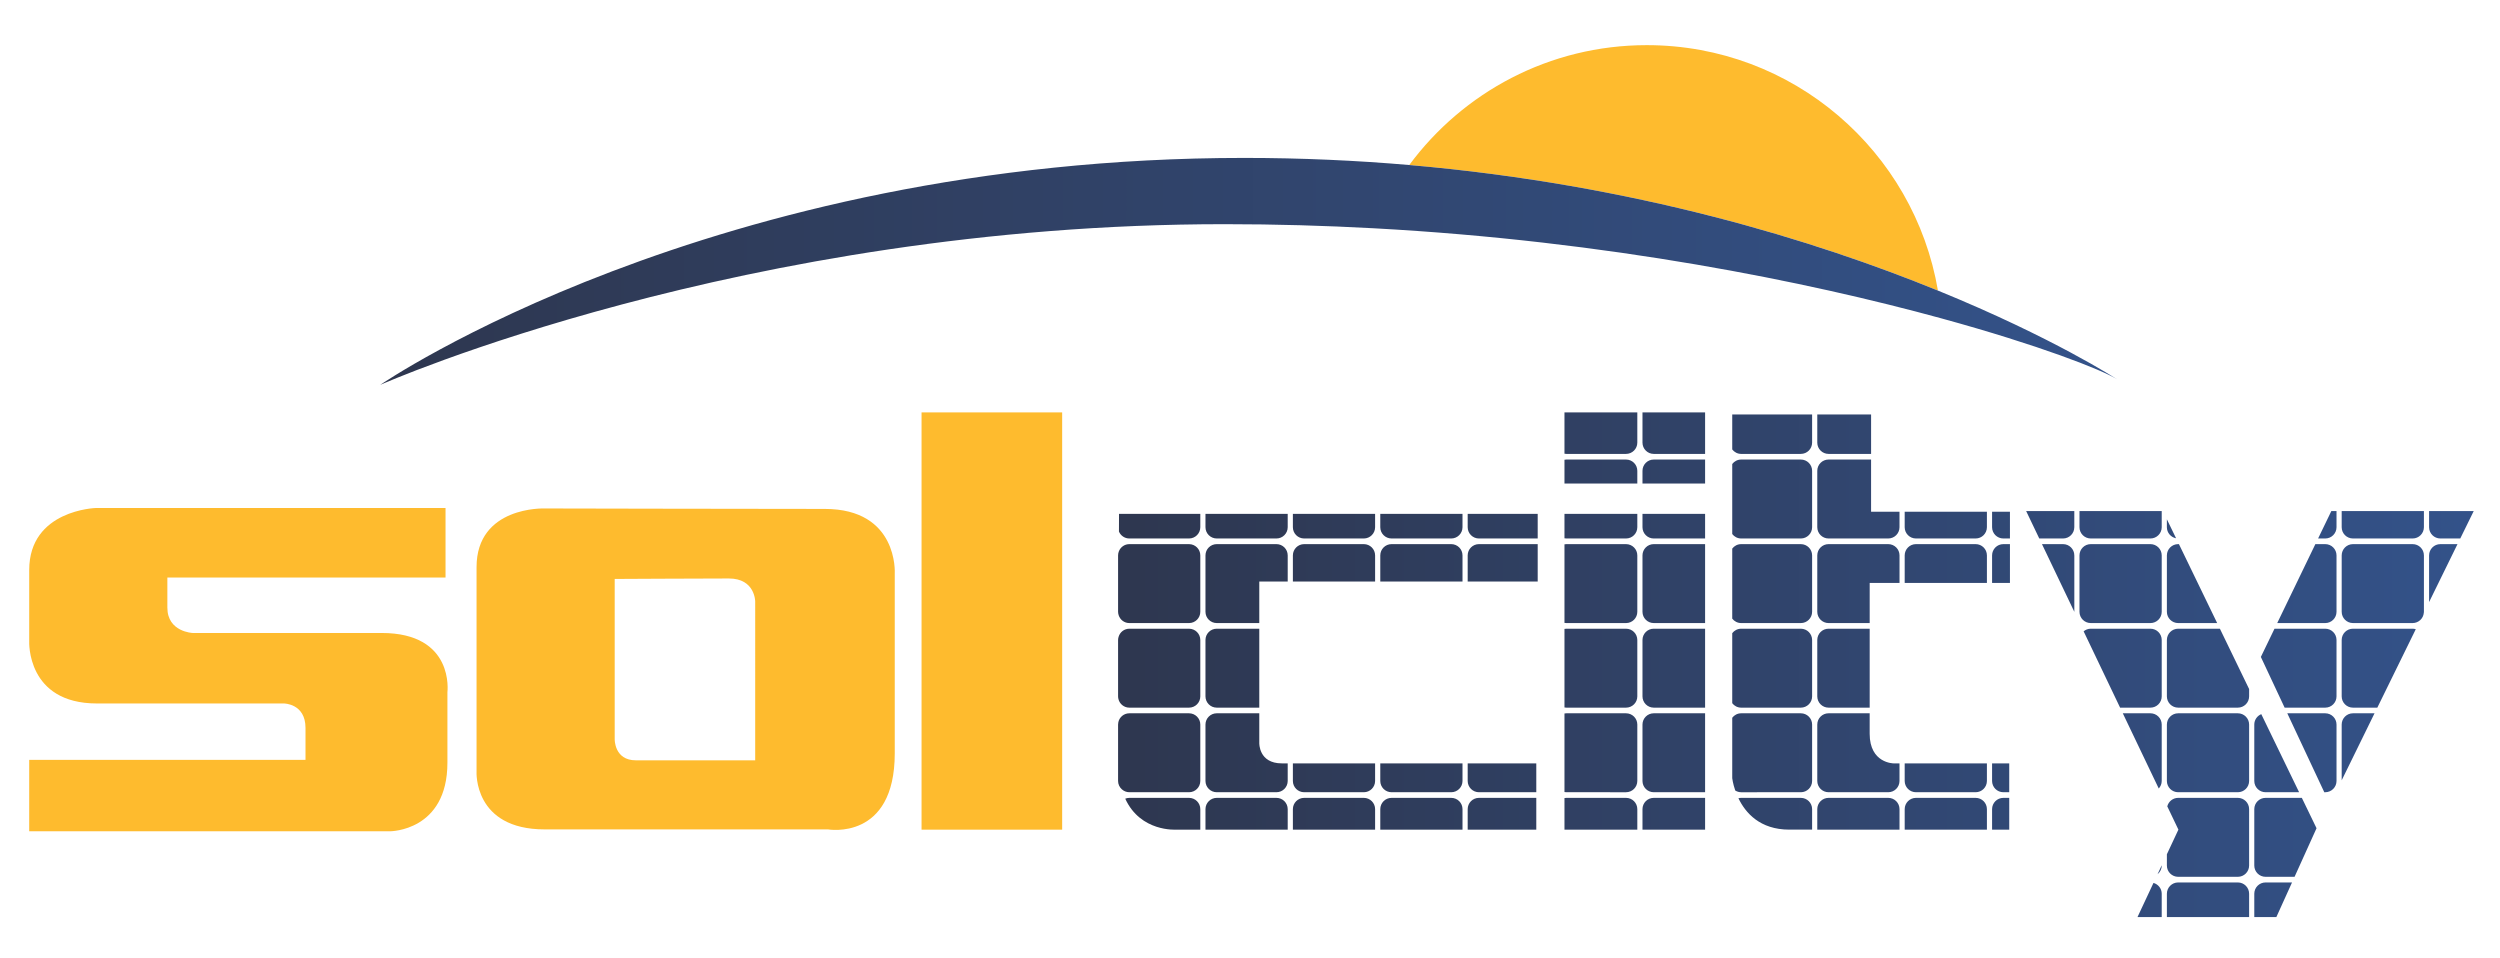 <?xml version="1.0" encoding="utf-8"?>
<!-- Generator: Adobe Illustrator 16.0.0, SVG Export Plug-In . SVG Version: 6.00 Build 0)  -->
<!DOCTYPE svg PUBLIC "-//W3C//DTD SVG 1.1//EN" "http://www.w3.org/Graphics/SVG/1.1/DTD/svg11.dtd">
<svg version="1.1" id="Layer_1" xmlns="http://www.w3.org/2000/svg" xmlns:xlink="http://www.w3.org/1999/xlink" x="0px" y="0px"
	 width="1080px" height="414.042px" viewBox="0 0 1080 414.042" enable-background="new 0 0 1080 414.042" xml:space="preserve">
<path fill="#FEBB2E" d="M711.431,19.503c-42.077,0-79.39,20.372-102.632,51.787c97.389,8.41,175.498,32.668,228.391,54.244
	C826.948,65.336,774.545,19.503,711.431,19.503z"/>
<linearGradient id="SVGID_1_" gradientUnits="userSpaceOnUse" x1="-562.763" y1="409.959" x2="187.51" y2="409.959" gradientTransform="matrix(1 0 0 -1 727.019 527.202)">
	<stop  offset="0.011" style="stop-color:#2E3750"/>
	<stop  offset="0.994" style="stop-color:#335289"/>
</linearGradient>
<path fill="url(#SVGID_1_)" d="M837.189,125.534C784.297,103.958,706.188,79.7,608.799,71.29
	c-22.724-1.962-46.489-3.069-71.232-3.069c-230.808,0-373.31,98.047-373.31,98.047s156.509-69.424,364.782-69.424
	c22.034,0,43.517,0.632,64.349,1.767c101.63,5.535,187.651,23.135,245.271,38.921c42.215,11.567,69.19,22.155,75.87,26.299
	C914.526,163.832,887.067,145.879,837.189,125.534z"/>
<path fill="#FEBB2E" d="M192.471,249.496H72.299c0,0,0,2.438,0,12.992c0,10.555,10.962,10.961,10.962,10.961s49.938,0,81.604,0
	s28.419,25.577,28.419,25.577v30.449c0,29.637-24.766,29.637-24.766,29.637h-155.9v-30.854h119.36v-13.801
	c0-10.557-9.337-10.558-9.337-10.558s-50.343,0-80.793,0c-30.448,0-29.23-26.796-29.23-26.796s0-4.871,0-30.854
	c0-25.983,28.824-26.795,28.824-26.795h151.027v30.041H192.471L192.471,249.496z M386.535,247.669c0,0,0,39.787,0,77.748
	c0,37.959-28.824,32.883-28.824,32.883s-91.552,0-122.406,0c-30.856,0-29.435-24.967-29.435-24.967s0-61.914,0-88.303
	c0-26.393,29.231-25.375,29.231-25.375s89.318,0.2,121.189,0.2C388.16,219.858,386.535,247.669,386.535,247.669z M326.246,259.849
	c0,0,0-9.947-11.368-9.947s-49.328,0.204-49.328,0.204v69.222c0,0-0.204,9.133,9.135,9.133c9.338,0,51.56,0,51.56,0L326.246,259.849
	L326.246,259.849z M458.854,178.144h-60.744v180.259h60.744V178.144z"/>
<linearGradient id="SVGID_2_" gradientUnits="userSpaceOnUse" x1="-244.012" y1="240.049" x2="341.631" y2="240.049" gradientTransform="matrix(1 0 0 -1 727.019 527.202)">
	<stop  offset="0.011" style="stop-color:#2E3750"/>
	<stop  offset="0.994" style="stop-color:#335289"/>
</linearGradient>
<path fill="url(#SVGID_2_)" d="M1047.087,264.746l-1.526,3.113C1046.415,267.066,1046.973,265.975,1047.087,264.746z
	 M483.129,311.958c-0.074,0.34-0.121,0.689-0.121,1.055v24.359c0,1.432,0.628,2.705,1.61,3.596
	c-0.943-3.282-1.508-7.166-1.508-11.795C483.111,324.365,483.118,318.476,483.129,311.958z M483.009,239.934v24.358
	c0,0.514,0.104,0.998,0.249,1.463c0.034-10.354,0.067-20.002,0.096-27.596C483.137,238.71,483.009,239.306,483.009,239.934z
	 M483.009,276.474v24.357c0,0.391,0.06,0.762,0.146,1.127c0.021-8.613,0.048-17.836,0.074-26.854
	C483.099,275.542,483.009,275.996,483.009,276.474z M853.474,344.679h-25.777c-2.689,0-4.87,2.182-4.87,4.871v8.853
	c13.771,0,26.98,0,35.521,0v-8.853C858.347,346.861,856.167,344.679,853.474,344.679z M853.474,344.679h-25.777
	c-2.689,0-4.87,2.182-4.87,4.871v8.853c13.771,0,26.98,0,35.521,0v-8.853C858.347,346.861,856.167,344.679,853.474,344.679z
	 M525.638,232.626h25.779c2.69,0,4.871-2.184,4.871-4.873v-5.762h-35.523v5.762C520.765,230.445,522.947,232.626,525.638,232.626z
	 M525.638,232.626h25.779c2.69,0,4.871-2.184,4.871-4.873v-5.762h-35.523v5.762C520.765,230.445,522.947,232.626,525.638,232.626z
	 M487.88,269.166h25.78c2.688,0,4.872-2.181,4.872-4.871v-24.357c0-2.688-2.185-4.872-4.872-4.872h-25.78
	c-2.063,0-3.813,1.287-4.526,3.101c-0.027,7.592-0.063,17.242-0.097,27.596C483.882,267.728,485.704,269.166,487.88,269.166z
	 M487.88,269.166h25.78c2.688,0,4.872-2.181,4.872-4.871v-24.357c0-2.688-2.185-4.872-4.872-4.872h-25.78
	c-2.063,0-3.813,1.287-4.526,3.101c-0.027,7.592-0.063,17.242-0.097,27.596C483.882,267.728,485.704,269.166,487.88,269.166z
	 M563.396,232.626h25.776c2.689,0,4.871-2.184,4.871-4.873v-5.762h-35.521v5.762C558.521,230.445,560.704,232.626,563.396,232.626z
	 M563.396,232.626h25.776c2.689,0,4.871-2.184,4.871-4.873v-5.762h-35.521v5.762C558.521,230.445,560.704,232.626,563.396,232.626z
	 M601.151,232.626h25.777c2.692,0,4.873-2.184,4.873-4.873v-5.762H596.28v5.762C596.28,230.445,598.462,232.626,601.151,232.626z
	 M601.151,232.626h25.777c2.692,0,4.873-2.184,4.873-4.873v-5.762H596.28v5.762C596.28,230.445,598.462,232.626,601.151,232.626z
	 M815.718,235.062h-25.78c-2.688,0-4.873,2.182-4.873,4.872v24.358c0,2.689,2.185,4.873,4.873,4.873h17.767
	c0-9.926,0-17.336,0-17.336h12.889v-11.896C820.59,237.244,818.407,235.062,815.718,235.062z M815.718,235.062h-25.78
	c-2.688,0-4.873,2.182-4.873,4.872v24.358c0,2.689,2.185,4.873,4.873,4.873h17.767c0-9.926,0-17.336,0-17.336h12.889v-11.896
	C820.59,237.244,818.407,235.062,815.718,235.062z M785.064,276.474v24.357c0,2.689,2.182,4.873,4.873,4.873h17.764
	c0-9.863,0-23.178,0-34.104h-17.764C787.246,271.601,785.064,273.783,785.064,276.474z M785.064,276.474v24.357
	c0,2.689,2.182,4.873,4.873,4.873h17.764c0-9.863,0-23.178,0-34.104h-17.764C787.246,271.601,785.064,273.783,785.064,276.474z
	 M777.961,344.679H752.18c-0.408,0-0.802,0.066-1.182,0.16c2.998,6.242,9.229,13.563,21.991,13.563c2.637,0,5.989,0,9.844,0v-8.854
	C782.833,346.861,780.651,344.679,777.961,344.679z M777.961,344.679H752.18c-0.408,0-0.802,0.066-1.182,0.16
	c2.998,6.242,9.229,13.563,21.991,13.563c2.637,0,5.989,0,9.844,0v-8.854C782.833,346.861,780.651,344.679,777.961,344.679z
	 M865.452,342.244h2.537v-12.463h-7.409v7.592C860.58,340.063,862.76,342.244,865.452,342.244z M865.452,342.244h2.537v-12.463
	h-7.409v7.592C860.58,340.063,862.76,342.244,865.452,342.244z M827.693,342.244h25.777c2.693,0,4.873-2.181,4.873-4.871v-7.592
	h-35.521v7.592C822.823,340.063,825.004,342.244,827.693,342.244z M827.693,342.244h25.777c2.693,0,4.873-2.181,4.873-4.871v-7.592
	h-35.521v7.592C822.823,340.063,825.004,342.244,827.693,342.244z M487.88,305.705h25.78c2.688,0,4.872-2.181,4.872-4.871v-24.356
	c0-2.688-2.185-4.873-4.872-4.873h-25.78c-2.212,0-4.06,1.483-4.651,3.506c-0.027,9.019-0.056,18.235-0.075,26.854
	C483.662,304.104,485.579,305.705,487.88,305.705z M487.88,305.705h25.78c2.688,0,4.872-2.181,4.872-4.871v-24.356
	c0-2.688-2.185-4.873-4.872-4.873h-25.78c-2.212,0-4.06,1.483-4.651,3.506c-0.027,9.019-0.056,18.235-0.075,26.854
	C483.662,304.104,485.579,305.705,487.88,305.705z M785.064,313.011v24.361c0,2.688,2.182,4.871,4.873,4.871h25.777
	c2.689,0,4.872-2.183,4.872-4.871v-7.592h-2.537c0,0-10.352,0-10.352-12.787c0-2.058,0-5.138,0-8.855h-17.767
	C787.246,308.141,785.064,310.322,785.064,313.011z M785.064,313.011v24.361c0,2.688,2.182,4.871,4.873,4.871h25.777
	c2.689,0,4.872-2.183,4.872-4.871v-7.592h-2.537c0,0-10.352,0-10.352-12.787c0-2.058,0-5.138,0-8.855h-17.767
	C787.246,308.141,785.064,310.322,785.064,313.011z M815.718,344.679h-25.78c-2.688,0-4.873,2.182-4.873,4.871v8.853
	c10.021,0,22.908,0,35.525,0v-8.853C820.59,346.861,818.407,344.679,815.718,344.679z M815.718,344.679h-25.78
	c-2.688,0-4.873,2.182-4.873,4.871v8.853c10.021,0,22.908,0,35.525,0v-8.853C820.59,346.861,818.407,344.679,815.718,344.679z
	 M860.58,349.55v8.853c4.628,0,7.409,0,7.409,0v-13.724h-2.537C862.76,344.679,860.58,346.861,860.58,349.55z M860.58,349.55v8.853
	c4.628,0,7.409,0,7.409,0v-13.724h-2.537C862.76,344.679,860.58,346.861,860.58,349.55z M994.396,344.679H978.72
	c-2.688,0-4.869,2.182-4.869,4.871v24.361c0,2.688,2.183,4.871,4.869,4.871h12.531l9.494-20.988L994.396,344.679z M994.396,344.679
	H978.72c-2.688,0-4.869,2.182-4.869,4.871v24.361c0,2.688,2.183,4.871,4.869,4.871h12.531l9.494-20.988L994.396,344.679z
	 M853.474,235.062h-25.777c-2.689,0-4.87,2.182-4.87,4.872v11.896h35.521v-11.896C858.347,237.244,856.167,235.062,853.474,235.062z
	 M853.474,235.062h-25.777c-2.689,0-4.87,2.182-4.87,4.872v11.896h35.521v-11.896C858.347,237.244,856.167,235.062,853.474,235.062z
	 M1011.607,313.011v24.084l14.194-28.954h-9.321C1013.789,308.141,1011.607,310.322,1011.607,313.011z M1011.607,313.011v24.084
	l14.194-28.954h-9.321C1013.789,308.141,1011.607,310.322,1011.607,313.011z M1049.365,239.934V260.1l12.275-25.038h-7.404
	C1051.547,235.062,1049.365,237.244,1049.365,239.934z M1049.365,239.934V260.1l12.275-25.038h-7.404
	C1051.547,235.062,1049.365,237.244,1049.365,239.934z M928.989,235.062h-25.78c-2.689,0-4.872,2.182-4.872,4.872v24.358
	c0,2.689,2.183,4.873,4.872,4.873h25.78c2.688,0,4.873-2.184,4.873-4.873v-24.358C933.862,237.244,931.68,235.062,928.989,235.062z
	 M928.989,235.062h-25.78c-2.689,0-4.872,2.182-4.872,4.872v24.358c0,2.689,2.183,4.873,4.872,4.873h25.78
	c2.688,0,4.873-2.184,4.873-4.873v-24.358C933.862,237.244,931.68,235.062,928.989,235.062z M1049.365,220.773v6.98
	c0,2.689,2.182,4.873,4.871,4.873h8.601l5.813-11.854L1049.365,220.773L1049.365,220.773z M1049.365,220.773v6.98
	c0,2.689,2.182,4.873,4.871,4.873h8.601l5.813-11.854L1049.365,220.773L1049.365,220.773z M1047.133,239.934
	c0-2.69-2.183-4.872-4.872-4.872h-25.777c-2.691,0-4.873,2.182-4.873,4.872v24.358c0,2.689,2.182,4.873,4.873,4.873h25.777
	c1.278,0,2.434-0.504,3.303-1.31l1.523-3.112c0.017-0.15,0.046-0.295,0.046-0.451V239.934L1047.133,239.934z M1047.133,239.934
	c0-2.69-2.183-4.872-4.872-4.872h-25.777c-2.691,0-4.873,2.182-4.873,4.872v24.358c0,2.689,2.182,4.873,4.873,4.873h25.777
	c1.278,0,2.434-0.504,3.303-1.31l1.523-3.112c0.017-0.15,0.046-0.295,0.046-0.451V239.934L1047.133,239.934z M1016.48,271.601
	c-2.691,0-4.873,2.182-4.873,4.873v24.357c0,2.689,2.182,4.873,4.873,4.873h10.521l16.617-33.89
	c-0.437-0.127-0.886-0.216-1.358-0.216L1016.48,271.601L1016.48,271.601z M1016.48,271.601c-2.691,0-4.873,2.182-4.873,4.873v24.357
	c0,2.689,2.182,4.873,4.873,4.873h10.521l16.617-33.89c-0.437-0.127-0.886-0.216-1.358-0.216L1016.48,271.601L1016.48,271.601z
	 M966.746,308.141h-25.78c-2.69,0-4.873,2.181-4.873,4.87v24.361c0,2.688,2.183,4.871,4.873,4.871h25.78
	c2.689,0,4.872-2.183,4.872-4.871v-24.361C971.618,310.322,969.438,308.141,966.746,308.141z M966.746,308.141h-25.78
	c-2.69,0-4.873,2.181-4.873,4.87v24.361c0,2.688,2.183,4.871,4.873,4.871h25.78c2.689,0,4.872-2.183,4.872-4.871v-24.361
	C971.618,310.322,969.438,308.141,966.746,308.141z M933.862,300.833v-24.358c0-2.69-2.186-4.873-4.873-4.873h-25.78
	c-1.177,0-2.239,0.435-3.082,1.128l15.757,32.975h13.105C931.68,305.705,933.862,303.523,933.862,300.833z M933.862,300.833v-24.358
	c0-2.69-2.186-4.873-4.873-4.873h-25.78c-1.177,0-2.239,0.435-3.082,1.128l15.757,32.975h13.105
	C931.68,305.705,933.862,303.523,933.862,300.833z M973.852,386.091v10.068h9.541l6.763-14.941h-11.434
	C976.032,381.218,973.852,383.4,973.852,386.091z M973.852,386.091v10.068h9.541l6.763-14.941h-11.434
	C976.032,381.218,973.852,383.4,973.852,386.091z M868.295,235.062h-2.843c-2.692,0-4.872,2.182-4.872,4.872v11.896h7.715V235.062z
	 M868.295,235.062h-2.843c-2.692,0-4.872,2.182-4.872,4.872v11.896h7.715V235.062z M933.862,313.011c0-2.689-2.186-4.87-4.873-4.87
	h-11.94l15.531,32.5c0.786-0.865,1.282-2.007,1.282-3.269V313.011z M933.862,313.011c0-2.689-2.186-4.87-4.873-4.87h-11.94
	l15.531,32.5c0.786-0.865,1.282-2.007,1.282-3.269V313.011z M896.104,239.934c0-2.69-2.181-4.872-4.867-4.872h-9.108l13.979,29.248
	c0-0.006,0-0.01,0-0.016v-24.36H896.104z M896.104,239.934c0-2.69-2.181-4.872-4.867-4.872h-9.108l13.979,29.248
	c0-0.006,0-0.01,0-0.016v-24.36H896.104z M930.303,381.419l-6.896,14.74h10.456v-10.068
	C933.862,383.858,932.352,381.998,930.303,381.419z M930.303,381.419l-6.896,14.74h10.456v-10.068
	C933.862,383.858,932.352,381.998,930.303,381.419z M966.746,381.218h-25.78c-2.69,0-4.873,2.182-4.873,4.873v10.07h35.525v-10.07
	C971.618,383.4,969.438,381.218,966.746,381.218z M966.746,381.218h-25.78c-2.69,0-4.873,2.182-4.873,4.873v10.07h35.525v-10.07
	C971.618,383.4,969.438,381.218,966.746,381.218z M940.966,378.783h25.78c2.689,0,4.872-2.182,4.872-4.871V349.55
	c0-2.689-2.183-4.871-4.872-4.871h-25.78c-2.271,0-4.166,1.564-4.703,3.668l4.81,10.056l-4.979,10.636v4.873
	C936.093,376.602,938.275,378.783,940.966,378.783z M940.966,378.783h25.78c2.689,0,4.872-2.182,4.872-4.871V349.55
	c0-2.689-2.183-4.871-4.872-4.871h-25.78c-2.271,0-4.166,1.564-4.703,3.668l4.81,10.056l-4.979,10.636v4.873
	C936.093,376.602,938.275,378.783,940.966,378.783z M933.862,373.912v-0.101l-1.807,3.854
	C933.15,376.773,933.862,375.432,933.862,373.912z M933.862,373.912v-0.101l-1.807,3.854
	C933.15,376.773,933.862,375.432,933.862,373.912z M487.88,232.626h25.78c2.688,0,4.872-2.184,4.872-4.873v-5.762h-35.116
	c0,0-0.012,2.842-0.03,7.641C484.122,231.391,485.855,232.626,487.88,232.626z M487.88,232.626h25.78
	c2.688,0,4.872-2.184,4.872-4.873v-5.762h-35.116c0,0-0.012,2.842-0.03,7.641C484.122,231.391,485.855,232.626,487.88,232.626z
	 M702.446,232.626c2.688,0,4.873-2.184,4.873-4.873v-5.762h-31.468v10.553c0.269,0.045,0.533,0.082,0.813,0.082H702.446z
	 M702.446,232.626c2.688,0,4.873-2.184,4.873-4.873v-5.762h-31.468v10.553c0.269,0.045,0.533,0.082,0.813,0.082H702.446z
	 M707.319,208.898v-5.503c0-2.69-2.186-4.872-4.873-4.872h-25.78c-0.278,0-0.546,0.037-0.813,0.083v10.292H707.319z
	 M707.319,208.898v-5.503c0-2.69-2.186-4.872-4.873-4.872h-25.78c-0.278,0-0.546,0.037-0.813,0.083v10.292H707.319z
	 M973.852,313.011v24.361c0,2.688,2.184,4.871,4.87,4.871h14.494l-16.343-33.734C975.102,309.238,973.852,310.978,973.852,313.011z
	 M973.852,313.011v24.361c0,2.688,2.184,4.871,4.87,4.871h14.494l-16.343-33.734C975.102,309.238,973.852,310.978,973.852,313.011z
	 M702.446,269.166c2.688,0,4.873-2.181,4.873-4.871v-24.357c0-2.688-2.186-4.872-4.873-4.872h-25.78
	c-0.278,0-0.546,0.038-0.813,0.083v33.938c0.269,0.045,0.533,0.082,0.813,0.082h25.78V269.166z M702.446,269.166
	c2.688,0,4.873-2.181,4.873-4.871v-24.357c0-2.688-2.186-4.872-4.873-4.872h-25.78c-0.278,0-0.546,0.038-0.813,0.083v33.938
	c0.269,0.045,0.533,0.082,0.813,0.082h25.78V269.166z M702.446,305.705c2.688,0,4.873-2.181,4.873-4.871v-24.356
	c0-2.688-2.186-4.873-4.873-4.873h-25.78c-0.278,0-0.546,0.038-0.813,0.083v33.938c0.269,0.045,0.533,0.082,0.813,0.082h25.78
	V305.705z M702.446,305.705c2.688,0,4.873-2.181,4.873-4.871v-24.356c0-2.688-2.186-4.873-4.873-4.873h-25.78
	c-0.278,0-0.546,0.038-0.813,0.083v33.938c0.269,0.045,0.533,0.082,0.813,0.082h25.78V305.705z M1004.504,342.244
	c2.69,0,4.871-2.181,4.871-4.871v-24.361c0-2.688-2.181-4.868-4.871-4.868h-16.396l15.987,34.104h0.407L1004.504,342.244
	L1004.504,342.244z M1004.504,342.244c2.69,0,4.871-2.181,4.871-4.871v-24.361c0-2.688-2.181-4.868-4.871-4.868h-16.396
	l15.987,34.104h0.407L1004.504,342.244L1004.504,342.244z M702.446,342.244c2.688,0,4.873-2.181,4.873-4.871v-24.361
	c0-2.688-2.186-4.868-4.873-4.868h-25.78c-0.278,0-0.546,0.034-0.813,0.081v33.938c0.269,0.045,0.533,0.082,0.813,0.082H702.446
	L702.446,342.244z M702.446,342.244c2.688,0,4.873-2.181,4.873-4.871v-24.361c0-2.688-2.186-4.868-4.873-4.868h-25.78
	c-0.278,0-0.546,0.034-0.813,0.081v33.938c0.269,0.045,0.533,0.082,0.813,0.082H702.446L702.446,342.244z M702.446,196.087
	c2.688,0,4.873-2.182,4.873-4.872v-13.071h-31.468v17.861c0.269,0.045,0.533,0.082,0.813,0.082H702.446z M702.446,196.087
	c2.688,0,4.873-2.182,4.873-4.872v-13.071h-31.468v17.861c0.269,0.045,0.533,0.082,0.813,0.082H702.446z M903.209,232.626h25.78
	c2.688,0,4.873-2.184,4.873-4.873v-6.98h-35.525v6.98C898.337,230.445,900.52,232.626,903.209,232.626z M903.209,232.626h25.78
	c2.688,0,4.873-2.184,4.873-4.873v-6.98h-35.525v6.98C898.337,230.445,900.52,232.626,903.209,232.626z M940.068,232.537
	l-3.979-8.205v3.422C936.093,230.136,937.808,232.115,940.068,232.537z M940.068,232.537l-3.979-8.205v3.422
	C936.093,230.136,937.808,232.115,940.068,232.537z M936.093,276.474v24.357c0,2.689,2.186,4.873,4.873,4.873h25.78
	c2.689,0,4.872-2.184,4.872-4.873v-3.168L958.992,271.6h-18.026C938.275,271.601,936.093,273.783,936.093,276.474z M936.093,276.474
	v24.357c0,2.689,2.186,4.873,4.873,4.873h25.78c2.689,0,4.872-2.184,4.872-4.873v-3.168L958.992,271.6h-18.026
	C938.275,271.601,936.093,273.783,936.093,276.474z M936.093,239.934v24.358c0,2.689,2.186,4.873,4.873,4.873h16.849l-16.521-34.104
	h-0.326C938.275,235.062,936.093,237.244,936.093,239.934z M936.093,239.934v24.358c0,2.689,2.186,4.873,4.873,4.873h16.849
	l-16.521-34.104h-0.326C938.275,235.062,936.093,237.244,936.093,239.934z M1009.375,264.292v-24.358
	c0-2.69-2.181-4.872-4.871-4.872h-4.264l-16.479,34.104h20.739C1007.194,269.166,1009.375,266.984,1009.375,264.292z
	 M1009.375,264.292v-24.358c0-2.69-2.181-4.872-4.871-4.872h-4.264l-16.479,34.104h20.739
	C1007.194,269.166,1009.375,266.984,1009.375,264.292z M709.551,178.145v13.071c0,2.69,2.185,4.872,4.872,4.872h22.178v-17.943
	H709.551z M709.551,178.145v13.071c0,2.69,2.185,4.872,4.872,4.872h22.178v-17.943H709.551z M709.551,203.395v5.503h27.05v-10.375
	h-22.178C711.732,198.523,709.551,200.705,709.551,203.395z M709.551,203.395v5.503h27.05v-10.375h-22.178
	C711.732,198.523,709.551,200.705,709.551,203.395z M880.963,232.626h10.271c2.688,0,4.869-2.184,4.869-4.873v-6.98h-20.808
	L880.963,232.626z M880.963,232.626h10.271c2.688,0,4.869-2.184,4.869-4.873v-6.98h-20.808L880.963,232.626z M1009.375,227.753
	v-6.98h-2.232l-5.728,11.854h3.089C1007.194,232.626,1009.375,230.445,1009.375,227.753z M1009.375,227.753v-6.98h-2.232
	l-5.728,11.854h3.089C1007.194,232.626,1009.375,230.445,1009.375,227.753z M1016.48,232.626h25.777
	c2.689,0,4.872-2.184,4.872-4.873v-6.98h-35.522v6.98C1011.607,230.445,1013.789,232.626,1016.48,232.626z M1016.48,232.626h25.777
	c2.689,0,4.872-2.184,4.872-4.873v-6.98h-35.522v6.98C1011.607,230.445,1013.789,232.626,1016.48,232.626z M709.551,221.992v5.762
	c0,2.691,2.185,4.873,4.872,4.873h22.178v-10.635H709.551z M709.551,221.992v5.762c0,2.691,2.185,4.873,4.872,4.873h22.178v-10.635
	H709.551z M709.551,276.474v24.357c0,2.689,2.185,4.873,4.872,4.873h22.178V271.6h-22.178
	C711.732,271.601,709.551,273.783,709.551,276.474z M709.551,276.474v24.357c0,2.689,2.185,4.873,4.872,4.873h22.178V271.6h-22.178
	C711.732,271.601,709.551,273.783,709.551,276.474z M1009.375,300.833v-24.358c0-2.69-2.181-4.873-4.871-4.873h-21.915l-5.896,12.2
	l10.269,21.902h17.542C1007.194,305.705,1009.375,303.523,1009.375,300.833z M1009.375,300.833v-24.358
	c0-2.69-2.181-4.873-4.871-4.873h-21.915l-5.896,12.2l10.269,21.902h17.542C1007.194,305.705,1009.375,303.523,1009.375,300.833z
	 M709.551,349.55v8.853h27.05v-13.724h-22.178C711.732,344.679,709.551,346.861,709.551,349.55z M709.551,349.55v8.853h27.05
	v-13.724h-22.178C711.732,344.679,709.551,346.861,709.551,349.55z M709.551,313.011v24.361c0,2.688,2.185,4.871,4.872,4.871h22.178
	V308.14h-22.178C711.732,308.141,709.551,310.322,709.551,313.011z M709.551,313.011v24.361c0,2.688,2.185,4.871,4.872,4.871h22.178
	V308.14h-22.178C711.732,308.141,709.551,310.322,709.551,313.011z M709.551,239.934v24.358c0,2.689,2.185,4.873,4.872,4.873h22.178
	v-34.104h-22.178C711.732,235.062,709.551,237.244,709.551,239.934z M709.551,239.934v24.358c0,2.689,2.185,4.873,4.872,4.873
	h22.178v-34.104h-22.178C711.732,235.062,709.551,237.244,709.551,239.934z M702.446,344.679h-25.78
	c-0.278,0-0.546,0.037-0.813,0.082v13.642h31.468v-8.853C707.319,346.861,705.137,344.679,702.446,344.679z M702.446,344.679h-25.78
	c-0.278,0-0.546,0.037-0.813,0.082v13.642h31.468v-8.853C707.319,346.861,705.137,344.679,702.446,344.679z M513.66,344.679h-25.78
	c-0.631,0-1.227,0.13-1.779,0.347c6.626,14.494,21.979,13.377,21.979,13.377h10.452v-8.853
	C518.532,346.861,516.35,344.679,513.66,344.679z M513.66,344.679h-25.78c-0.631,0-1.227,0.13-1.779,0.347
	c6.626,14.494,21.979,13.377,21.979,13.377h10.452v-8.853C518.532,346.861,516.35,344.679,513.66,344.679z M520.765,276.474v24.357
	c0,2.689,2.185,4.873,4.873,4.873h18.372V271.6h-18.372C522.947,271.601,520.765,273.783,520.765,276.474z M520.765,276.474v24.357
	c0,2.689,2.185,4.873,4.873,4.873h18.372V271.6h-18.372C522.947,271.601,520.765,273.783,520.765,276.474z M601.151,342.244h25.777
	c2.692,0,4.873-2.181,4.873-4.871v-7.592c-11.071,0-23.683,0-35.521,0v7.592C596.28,340.063,598.462,342.244,601.151,342.244z
	 M601.151,342.244h25.777c2.692,0,4.873-2.181,4.873-4.871v-7.592c-11.071,0-23.683,0-35.521,0v7.592
	C596.28,340.063,598.462,342.244,601.151,342.244z M634.037,349.55v8.853h29.639v-13.724h-24.767
	C636.218,344.679,634.037,346.861,634.037,349.55z M634.037,349.55v8.853h29.639v-13.724h-24.767
	C636.218,344.679,634.037,346.861,634.037,349.55z M638.909,342.244h24.767v-12.463c0,0-12.771,0-29.639,0v7.592
	C634.037,340.063,636.218,342.244,638.909,342.244z M638.909,342.244h24.767v-12.463c0,0-12.771,0-29.639,0v7.592
	C634.037,340.063,636.218,342.244,638.909,342.244z M520.765,313.011v24.361c0,2.688,2.185,4.871,4.873,4.871h25.779
	c2.69,0,4.871-2.183,4.871-4.871v-7.592c-1.104,0-1.968,0-2.534,0c-10.049,0-9.744-8.83-9.744-8.83V308.14h-18.372
	C522.947,308.141,520.765,310.322,520.765,313.011z M520.765,313.011v24.361c0,2.688,2.185,4.871,4.873,4.871h25.779
	c2.69,0,4.871-2.183,4.871-4.871v-7.592c-1.104,0-1.968,0-2.534,0c-10.049,0-9.744-8.83-9.744-8.83V308.14h-18.372
	C522.947,308.141,520.765,310.322,520.765,313.011z M752.18,305.705h25.781c2.69,0,4.872-2.181,4.872-4.871v-24.356
	c0-2.688-2.182-4.873-4.872-4.873H752.18c-1.577,0-2.965,0.765-3.854,1.927v30.254C749.215,304.942,750.604,305.705,752.18,305.705z
	 M752.18,305.705h25.781c2.69,0,4.872-2.181,4.872-4.871v-24.356c0-2.688-2.182-4.873-4.872-4.873H752.18
	c-1.577,0-2.965,0.765-3.854,1.927v30.254C749.215,304.942,750.604,305.705,752.18,305.705z M563.396,342.244h25.776
	c2.689,0,4.871-2.181,4.871-4.871v-7.592c-14.898,0-28.313,0-35.521,0v7.592C558.521,340.063,560.704,342.244,563.396,342.244z
	 M563.396,342.244h25.776c2.689,0,4.871-2.181,4.871-4.871v-7.592c-14.898,0-28.313,0-35.521,0v7.592
	C558.521,340.063,560.704,342.244,563.396,342.244z M551.417,344.679h-25.779c-2.688,0-4.873,2.182-4.873,4.871v8.853h35.523v-8.853
	C556.288,346.861,554.107,344.679,551.417,344.679z M551.417,344.679h-25.779c-2.688,0-4.873,2.182-4.873,4.871v8.853h35.523v-8.853
	C556.288,346.861,554.107,344.679,551.417,344.679z M513.66,342.244c2.688,0,4.872-2.181,4.872-4.871v-24.361
	c0-2.688-2.185-4.868-4.872-4.868h-25.78c-2.327,0-4.266,1.634-4.751,3.813c-0.011,6.521-0.019,12.408-0.019,17.215
	c0,4.629,0.563,8.515,1.508,11.795c0.864,0.785,2.002,1.277,3.262,1.277H513.66L513.66,342.244z M513.66,342.244
	c2.688,0,4.872-2.181,4.872-4.871v-24.361c0-2.688-2.185-4.868-4.872-4.868h-25.78c-2.327,0-4.266,1.634-4.751,3.813
	c-0.011,6.521-0.019,12.408-0.019,17.215c0,4.629,0.563,8.515,1.508,11.795c0.864,0.785,2.002,1.277,3.262,1.277H513.66
	L513.66,342.244z M626.932,344.679h-25.777c-2.689,0-4.871,2.182-4.871,4.871v8.853h35.521v-8.853
	C631.805,346.861,629.624,344.679,626.932,344.679z M626.932,344.679h-25.777c-2.689,0-4.871,2.182-4.871,4.871v8.853h35.521v-8.853
	C631.805,346.861,629.624,344.679,626.932,344.679z M589.175,344.679h-25.778c-2.689,0-4.871,2.182-4.871,4.871v8.853h35.521v-8.853
	C594.046,346.861,591.864,344.679,589.175,344.679z M589.175,344.679h-25.778c-2.689,0-4.871,2.182-4.871,4.871v8.853h35.521v-8.853
	C594.046,346.861,591.864,344.679,589.175,344.679z M865.452,232.626h2.843v-11.549h-7.715v6.676
	C860.58,230.445,862.76,232.626,865.452,232.626z M865.452,232.626h2.843v-11.549h-7.715v6.676
	C860.58,230.445,862.76,232.626,865.452,232.626z M777.961,342.244c2.69,0,4.872-2.181,4.872-4.871v-24.361
	c0-2.688-2.182-4.868-4.872-4.868H752.18c-1.577,0-2.965,0.763-3.854,1.925v26.107c0,0,0.251,2.26,1.304,5.33
	c0.744,0.459,1.613,0.738,2.551,0.738H777.961L777.961,342.244z M777.961,342.244c2.69,0,4.872-2.181,4.872-4.871v-24.361
	c0-2.688-2.182-4.868-4.872-4.868H752.18c-1.577,0-2.965,0.763-3.854,1.925v26.107c0,0,0.251,2.26,1.304,5.33
	c0.744,0.459,1.613,0.738,2.551,0.738H777.961L777.961,342.244z M789.938,196.087h18.373v-17.03h-23.246v12.158
	C785.064,193.906,787.246,196.087,789.938,196.087z M789.938,196.087h18.373v-17.03h-23.246v12.158
	C785.064,193.906,787.246,196.087,789.938,196.087z M634.037,221.992v5.762c0,2.691,2.181,4.873,4.872,4.873h25.376v-10.635H634.037
	z M634.037,221.992v5.762c0,2.691,2.181,4.873,4.872,4.873h25.376v-10.635H634.037z M752.18,196.087h25.781
	c2.69,0,4.872-2.182,4.872-4.872v-12.158h-34.508v15.104C749.215,195.325,750.604,196.087,752.18,196.087z M752.18,196.087h25.781
	c2.69,0,4.872-2.182,4.872-4.872v-12.158h-34.508v15.104C749.215,195.325,750.604,196.087,752.18,196.087z M785.064,203.395v24.358
	c0,2.689,2.182,4.873,4.873,4.873h25.777c2.689,0,4.872-2.184,4.872-4.873v-6.676h-12.28v-22.557h-18.369
	C787.246,198.523,785.064,200.705,785.064,203.395z M785.064,203.395v24.358c0,2.689,2.182,4.873,4.873,4.873h25.777
	c2.689,0,4.872-2.184,4.872-4.873v-6.676h-12.28v-22.557h-18.369C787.246,198.523,785.064,200.705,785.064,203.395z M752.18,269.166
	h25.781c2.69,0,4.872-2.181,4.872-4.871v-24.357c0-2.688-2.182-4.872-4.872-4.872H752.18c-1.577,0-2.965,0.765-3.854,1.929v30.252
	C749.215,268.404,750.604,269.166,752.18,269.166z M752.18,269.166h25.781c2.69,0,4.872-2.181,4.872-4.871v-24.357
	c0-2.688-2.182-4.872-4.872-4.872H752.18c-1.577,0-2.965,0.765-3.854,1.929v30.252C749.215,268.404,750.604,269.166,752.18,269.166z
	 M827.693,232.626h25.777c2.693,0,4.873-2.184,4.873-4.873v-6.676h-35.521v6.676C822.823,230.445,825.004,232.626,827.693,232.626z
	 M827.693,232.626h25.777c2.693,0,4.873-2.184,4.873-4.873v-6.676h-35.521v6.676C822.823,230.445,825.004,232.626,827.693,232.626z
	 M551.417,235.062h-25.779c-2.688,0-4.873,2.182-4.873,4.872v24.358c0,2.689,2.185,4.873,4.873,4.873h18.372v-17.943h12.278v-11.288
	C556.288,237.244,554.107,235.062,551.417,235.062z M551.417,235.062h-25.779c-2.688,0-4.873,2.182-4.873,4.872v24.358
	c0,2.689,2.185,4.873,4.873,4.873h18.372v-17.943h12.278v-11.288C556.288,237.244,554.107,235.062,551.417,235.062z
	 M634.037,239.934v11.288h30.248v-16.16h-25.376C636.218,235.062,634.037,237.244,634.037,239.934z M634.037,239.934v11.288h30.248
	v-16.16h-25.376C636.218,235.062,634.037,237.244,634.037,239.934z M589.175,235.062h-25.778c-2.689,0-4.871,2.182-4.871,4.872
	v11.288h35.521v-11.288C594.046,237.244,591.864,235.062,589.175,235.062z M589.175,235.062h-25.778
	c-2.689,0-4.871,2.182-4.871,4.872v11.288h35.521v-11.288C594.046,237.244,591.864,235.062,589.175,235.062z M752.18,232.626h25.781
	c2.69,0,4.872-2.184,4.872-4.873v-24.358c0-2.69-2.182-4.872-4.872-4.872H752.18c-1.577,0-2.965,0.762-3.854,1.925v30.252
	C749.215,231.865,750.604,232.626,752.18,232.626z M752.18,232.626h25.781c2.69,0,4.872-2.184,4.872-4.873v-24.358
	c0-2.69-2.182-4.872-4.872-4.872H752.18c-1.577,0-2.965,0.762-3.854,1.925v30.252C749.215,231.865,750.604,232.626,752.18,232.626z
	 M626.932,235.062h-25.777c-2.689,0-4.871,2.182-4.871,4.872v11.288h35.521v-11.288
	C631.805,237.244,629.624,235.062,626.932,235.062z M626.932,235.062h-25.777c-2.689,0-4.871,2.182-4.871,4.872v11.288h35.521
	v-11.288C631.805,237.244,629.624,235.062,626.932,235.062z"/>
</svg>
